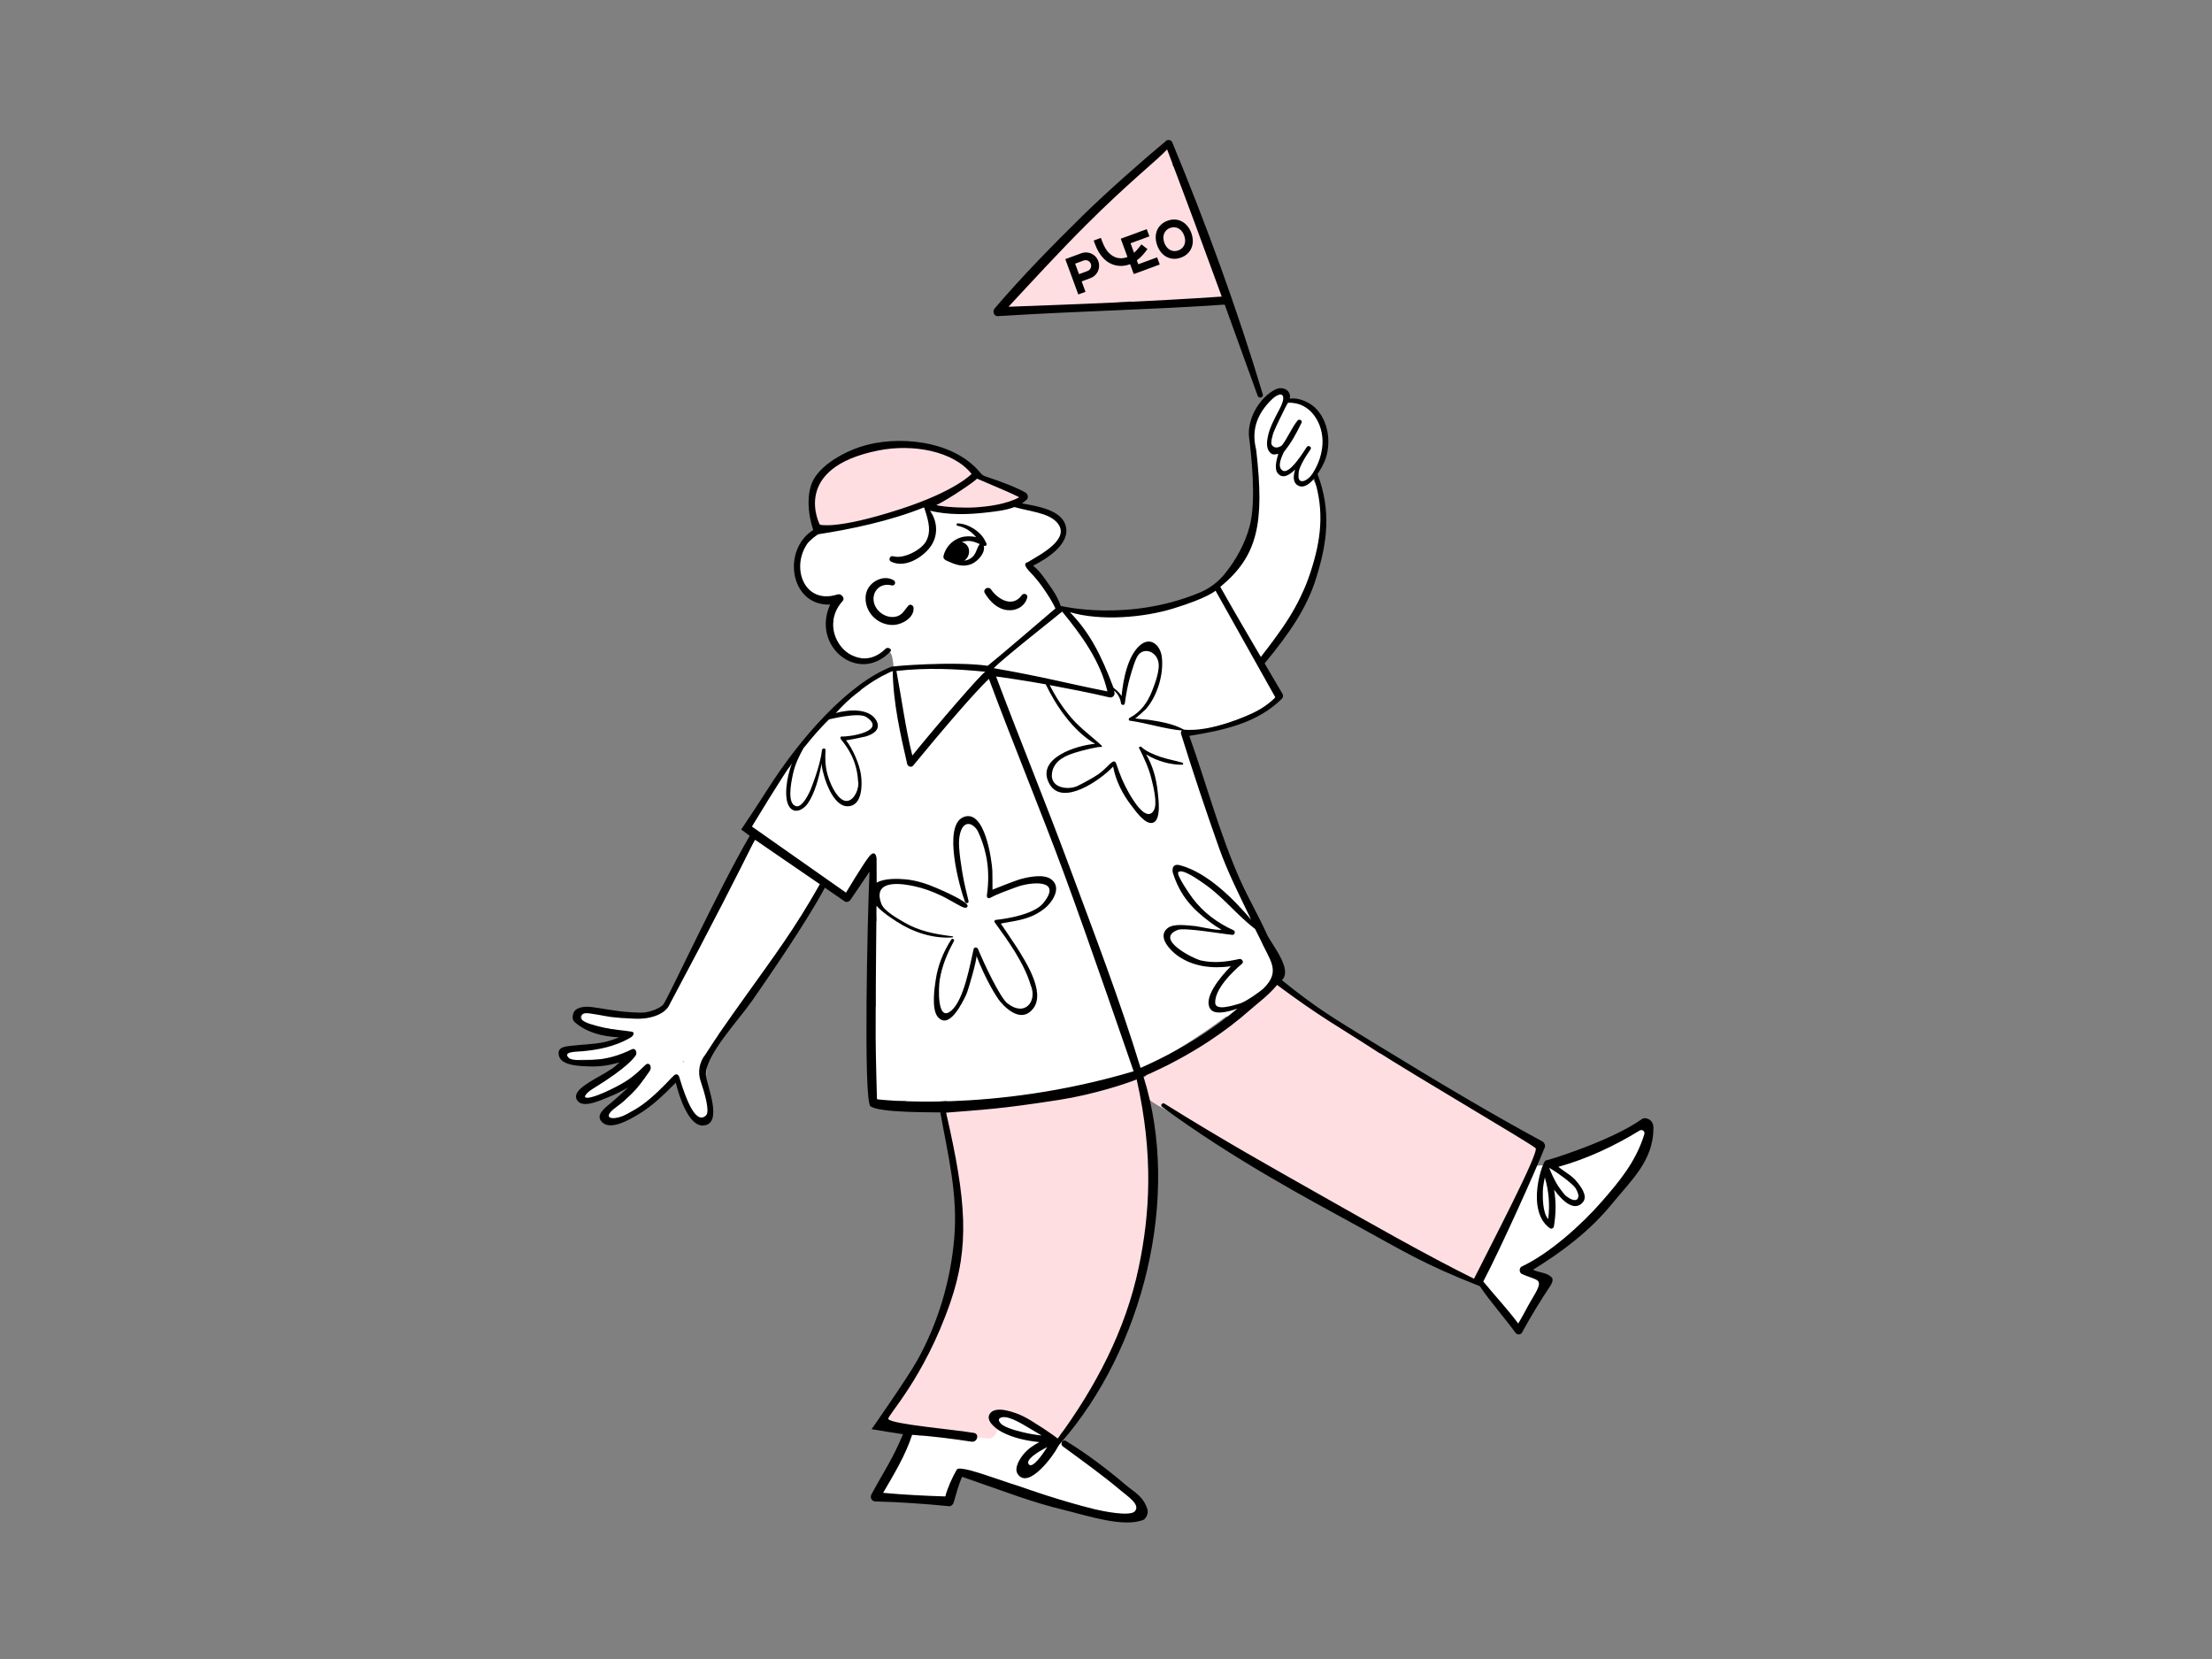 <svg width="800" height="600" viewBox="0 0 800 600" fill="none" xmlns="http://www.w3.org/2000/svg">
<rect x="0" y="0" width="800" height="600" fill="#808080" stroke="none"/>
<g clip-path="url(#clip0_4561_1775)">
<g clip-path="url(#clip1_4561_1775)">
<mask id="mask0_4561_1775" style="mask-type:luminance" maskUnits="userSpaceOnUse" x="0" y="0" width="800" height="601">
<path d="M800 0.625H0V600.625H800V0.625Z" fill="white"/>
</mask>
<g mask="url(#mask0_4561_1775)">
<mask id="mask1_4561_1775" style="mask-type:luminance" maskUnits="userSpaceOnUse" x="0" y="0" width="800" height="601">
<path d="M800 0.625H0V600.625H800V0.625Z" fill="white"/>
</mask>
<g mask="url(#mask1_4561_1775)">
<mask id="mask2_4561_1775" style="mask-type:luminance" maskUnits="userSpaceOnUse" x="0" y="0" width="800" height="601">
<path d="M800 0.625H0V600.625H800V0.625Z" fill="white"/>
</mask>
<g mask="url(#mask2_4561_1775)">
<path d="M478.46 164.234C479.811 160.316 480.279 155.438 477.916 151.827C477.206 150.743 476.265 149.863 475.191 149.206C474.918 148.856 474.586 148.546 474.168 148.304C473.689 146.47 471.991 145.381 470.123 144.708C468.331 144.063 466.588 144.423 464.891 145.128C465.065 142.352 461.741 140.589 459.212 142.564C453.979 146.652 451.6 154.684 452.899 161.514C452.235 168.265 454.511 176.19 454.619 182.249C454.833 194.218 449.124 205.142 440.173 212.871C440.009 213.012 439.923 213.168 439.869 213.327C439.302 213.5 438.745 213.713 438.214 214.008C433.204 216.798 428.026 218.308 422.662 220.095C421.107 219.379 419.119 219.666 417.638 220.344C408.526 224.518 399.571 222.68 390.226 221.825C389.928 221.292 389.439 220.861 388.782 220.677C388.159 220.502 387.536 220.296 386.905 220.151C386.152 219.977 385.475 220.091 384.722 220.208C384.525 220.239 384.35 220.332 384.191 220.451C384.063 220.442 383.936 220.431 383.807 220.44C383.117 220.485 376.164 210.478 374.074 208.287C374.208 206.797 373.936 205.249 373.203 203.763C375.762 202.394 378.021 200.358 380.095 198.394C380.126 198.364 380.148 198.33 380.178 198.299C385.21 196.29 385.277 187.912 379.335 186.057C378.376 185.758 377.582 185.536 376.844 185.361C376.334 184.834 375.749 184.336 375.086 183.849C373.289 182.527 370.624 182.631 368.515 183.657C364.933 182.403 361.334 181.064 357.36 180.975C353.686 180.893 350.081 181.038 346.781 182.272C343.504 179.452 339.114 178.067 335.053 179.761C326.884 183.168 318.935 185.297 310.085 185.799C305.724 186.046 302.278 187.878 299.98 190.58C298.961 189.754 297.592 189.497 296.214 190.464C293.889 192.095 292.148 194.626 291.053 197.482C288.147 200.772 287.11 207.527 289.383 211.848C290.397 214.225 293.655 214.915 296.092 216.131C296.122 216.147 296.15 216.171 296.18 216.186C296.183 216.181 296.185 216.177 296.186 216.172C296.631 216.389 297.073 216.608 297.567 216.771C298.614 217.117 299.565 217.124 300.425 216.927C300.047 219.608 300.381 222.396 301.431 224.797C301.109 225.552 300.904 226.359 300.851 227.167C300.402 234.155 309.277 239.068 315.585 238.202C317.152 237.987 320.356 235.524 321.248 235.58C322.671 235.671 323.061 239.104 323.231 242.346C322.453 242.502 321.705 242.875 321.013 243.436C320.802 243.607 320.571 243.752 320.353 243.912C318.361 244.363 316.363 245.415 314.756 246.284C313.252 247.098 311.662 248.259 311.199 249.853C308.641 251.539 306.19 253.417 303.904 255.587C297.756 261.423 289.808 268.744 286.081 276.832C283.624 279.366 281.434 282.257 279.509 285.295C278.512 285.844 277.616 286.647 276.767 287.69C274.961 289.909 273.717 292.093 272.747 294.781C272.576 295.256 272.659 295.833 272.882 296.324C271.559 296.996 271.173 299.257 272.709 300.223C273.379 300.644 274.031 301.079 274.674 301.523C268.99 309.496 264.552 318.811 259.943 327.327C256.062 334.498 250.536 341.922 248.842 350.061C248.357 350.833 247.868 351.604 247.387 352.378C245.111 356.041 241.896 360.193 239.243 364.521C238.387 364.774 237.559 365.139 236.747 365.58C235.601 366.203 234.266 366.996 233.587 368.157C232.839 368.197 232.085 368.307 231.341 368.379C230.107 368.271 228.89 368.179 227.751 368.096C226.566 368.009 225.46 367.995 224.413 368.111C220.504 367.294 216.756 365.87 212.633 365.841C211.861 365.836 211.044 366.271 210.675 366.964C210.973 366.403 210.306 367.513 210.323 367.677L210.365 368.109C210.476 369.225 211.016 369.88 212.031 370.296C214.726 371.401 217.41 371.8 220.126 372.044C222.156 373.995 224.712 374.455 227.751 374.336C228.1 374.322 228.468 374.3 228.835 374.278C226.757 375.451 224.687 376.663 222.506 377.51C217.091 379.614 210.788 377.607 205.421 379.689C203.543 380.418 203.55 383.859 205.946 383.565C211.554 382.878 217.254 383.847 222.755 382.174C224.603 381.613 226.671 381.048 228.763 380.41C228.72 381.073 228.73 381.743 228.746 382.378C227.739 383.765 226.541 385.074 224.9 386.337C220.988 389.351 216.651 391.415 212.229 393.564C209.683 394.802 211.482 398.8 214.129 398.069C220.345 396.352 228.595 392.653 233.688 387.094C232.653 389.564 231.16 391.826 229.05 393.986C226.04 397.066 221.842 399.029 219.38 402.554C218.414 403.937 220.004 405.458 221.398 405.178C223.232 404.811 225.136 403.935 226.994 402.81C227.131 403.045 227.383 403.202 227.695 403.104C232.654 401.551 236.513 397.277 239.775 393.418C240.661 392.37 241.744 391.162 242.813 389.856C243.172 390.036 243.589 390.117 244.029 390.031C244.213 389.995 244.371 390.026 244.541 390.029C245.065 391.626 245.906 393.197 246.552 394.629C248.073 397.998 249.531 401.557 252.196 404.194C253.825 405.805 256.212 404.896 256.952 402.939C257.658 401.072 256.312 399.034 255.35 397.346C255.387 396.41 255.33 395.487 255.142 394.386C255.043 393.805 254.828 393.064 254.568 392.256C254.99 391.782 255.275 391.139 255.299 390.303C255.402 386.791 255.959 383.424 257.051 380.134C258.289 378.159 259.197 376.047 260.002 373.862C261.842 371.613 263.578 369.164 265.208 366.673C265.371 366.62 265.526 366.543 265.652 366.408C269.94 361.826 273.312 356.769 276.374 351.538C276.428 351.511 276.483 351.495 276.536 351.463C280.663 349.016 282.562 344.782 284.795 340.652C286.303 337.864 287.904 335.017 289.219 332.071C291.407 330.419 293.043 327.899 294.307 325.527C295.204 323.843 296.656 321.404 296.976 319.163C297.167 319.266 297.36 319.368 297.548 319.472C299.384 320.494 301.363 321.593 303.446 322.102C303.51 322.288 303.571 322.475 303.634 322.662C304.303 324.624 306.644 324.8 307.806 323.207C308.469 322.298 308.945 321.156 309.436 320.141C309.976 319.025 310.617 317.91 310.986 316.726C311.021 316.613 311.036 316.498 311.053 316.383C312.153 315.012 313.16 313.567 314.112 312.257C314.78 316.229 315.5 319.67 315.791 321.774C316.302 325.463 316.704 329.173 317.054 332.893C313.076 339.22 316.298 349.055 316.489 356.163C316.556 358.676 316.685 361.244 316.825 363.831C315.984 364.211 315.297 364.965 315.244 366C314.742 375.817 316.14 385.883 316.657 395.705C316.701 396.538 316.981 397.174 317.387 397.642C317.781 398.691 318.825 399.52 320.101 399.123C322.553 398.36 324.985 398.156 327.415 398.155C330.741 399.894 335.066 400.025 340.015 398.361C340.345 398.331 340.674 398.325 341.006 398.282C341.355 398.237 341.698 398.169 342.043 398.111C343.301 398.857 345.751 398.501 347.793 398.114C348.585 400.184 351.019 401.641 353.153 400.161C354.395 399.65 355.503 398.996 356.456 398.204C359.493 397.478 363.645 398.194 366.412 397.322C367.738 397.225 369.073 397.046 370.414 396.809C371.081 397.495 372.053 397.812 373.224 397.326C376.359 396.557 377.686 396.678 380.188 395.358C380.458 395.26 380.696 395.113 380.912 394.938C390.985 392.615 401.647 392.592 411.065 387.787C422.658 381.871 433.019 375.389 443.41 367.658C444.254 367.724 445.19 367.522 446.172 366.951C449.076 365.264 451.319 363.206 453.296 360.745C453.812 360.552 454.317 360.285 454.787 359.909C458.202 357.183 462.095 354.234 461.672 349.406C461.367 345.918 457.707 340.307 456.192 337.043C455.547 335.653 454.759 334.409 453.881 333.252C452.861 329.577 450.847 326.743 448.842 322.893C445.265 316.024 443.439 308.101 440.943 300.792C437.134 289.641 433.745 276.646 427.978 265.783C429.529 265.364 431.056 264.934 432.532 264.574C440.937 262.522 449.338 260.434 456.814 255.953C456.979 255.854 457.105 255.737 457.257 255.632C457.501 255.727 457.777 255.775 458.107 255.7C460.162 255.229 461.252 253.483 461.183 251.532C461.822 249.808 460.781 248.166 459.663 246.804C459.568 246.689 459.47 246.6 459.375 246.491C458.69 245.249 457.68 244.174 456.401 243.467C456.003 242.202 455.627 240.907 455.217 239.626C455.896 239.44 456.574 239.067 457.206 238.41C458.476 237.09 459.272 236.057 460.272 234.52C461.1 233.249 461.254 232.084 460.986 231.082C461.158 230.861 461.318 230.637 461.487 230.415C461.491 230.418 461.494 230.42 461.497 230.423C461.503 230.407 461.51 230.393 461.516 230.377C465.54 225.091 468.822 219.647 471.3 213.938C472.568 213.204 473.612 211.975 474.136 210.653C475.9 206.202 476.741 201.308 477.014 196.41C477.55 195.988 477.95 195.349 478.098 194.455C479.246 187.511 478.725 180.084 475.186 173.944C475.002 173.367 474.792 172.806 474.558 172.259C476.718 170.218 477.467 167.111 478.46 164.234ZM247.248 384.157C247.094 384.072 246.928 384.017 246.755 383.983C246.958 383.924 247.159 383.861 247.36 383.793C247.323 383.913 247.274 384.027 247.248 384.157ZM468.34 171.221C468.374 171.221 468.408 171.225 468.441 171.225C468.424 171.318 468.403 171.411 468.388 171.504C468.372 171.41 468.356 171.315 468.34 171.221ZM469.473 160.648C468.798 159.961 468.339 160.564 469.473 160.648ZM464.303 147.129C464.274 147.146 464.245 147.168 464.216 147.187C464.233 147.152 464.248 147.118 464.265 147.083C464.275 147.099 464.292 147.112 464.303 147.129ZM350.177 388.029C350.192 388.069 350.208 388.11 350.223 388.15C350.207 388.156 350.192 388.161 350.177 388.167C350.177 388.121 350.178 388.076 350.177 388.029Z" fill="white"/>
<path d="M591.46 408.522C587.535 410.964 583.425 413.214 579.237 415.348C578.815 415.355 578.387 415.393 577.946 415.506C572.414 416.927 565.969 418.201 561.586 421.79C559.839 421.415 557.912 421.329 555.876 421.605C554.334 421.815 553.174 423.394 552.735 424.747C550.348 432.097 546.003 439.124 542.974 446.258C541.853 448.897 540.054 452.03 539.241 455.117C538.143 456.459 537.312 458.109 536.67 459.532C536.617 459.649 536.596 459.774 536.574 459.898C535.326 459.728 534.487 460.887 534.68 462.077C535.191 465.23 537.919 468.235 539.873 470.674C542.041 473.379 544.609 476.325 547.55 478.176C550.075 479.766 552.698 477.618 552.974 475.063C553.206 472.92 554.806 471.589 555.88 469.871C556.962 468.139 557.475 466.499 557.626 464.464C557.744 462.884 556.433 461.478 555.018 461.037C553.5 460.565 551.882 460.396 550.261 460.236C550.506 459.803 550.716 459.348 550.89 458.884C551.665 458.271 552.396 457.604 553.097 456.902C553.59 456.647 554.067 456.361 554.524 456.046C562.407 453.82 568.97 445.869 574.579 440.375C583.04 432.087 590.932 424.162 596.617 413.679C598.354 410.478 594.775 406.46 591.46 408.522Z" fill="white"/>
<path d="M407.111 539.691C406.493 537.769 404.802 536.268 403.2 535.093C401.906 534.145 400.488 533.039 398.916 532.723C398.599 532.244 398.205 531.802 397.716 531.426C396.64 530.599 395.477 529.888 394.274 529.235C393.064 528.116 391.696 527.118 390.469 526.094C388.47 524.425 385.48 521.439 382.658 521.177C382.563 520.957 382.453 520.737 382.318 520.517C379.852 516.506 375.561 514.442 371.337 512.665C367.304 510.968 362.982 509.159 358.523 509.697C356.157 509.982 355.119 512.356 356.644 514.234C357.538 515.336 358.584 516.29 359.703 517.166C356.032 517.702 352.62 518.624 350.262 519.474C350.119 519.525 349.988 519.596 349.866 519.679C344.559 518.385 338.229 516.658 333.539 518.91C333.194 518.979 332.858 519.081 332.538 519.228C332.485 519.09 332.452 518.946 332.391 518.81C331.802 517.499 330.082 517.648 329.175 518.396C326.655 520.473 325.615 524.058 324.278 526.968C323.407 528.863 322.449 530.474 321.343 532.228C320.239 533.977 319.564 535.951 318.38 537.658C316.838 539.882 319.376 542.204 321.573 541.811C327.367 540.775 333.975 541.409 339.675 542.619C341.201 542.943 343.032 542.423 343.8 540.941C345.032 538.566 346.696 535.636 347.663 532.668C353.463 535.697 361.383 535.434 367.521 537.15C373.514 538.826 379.844 542.857 386.165 543.701C392.004 548.515 400.781 549.286 408.045 549.342C411.561 549.37 413.556 544.781 410.96 542.307C409.824 541.226 408.49 540.429 407.111 539.691ZM376.939 528.838C377.172 529.09 377.423 529.33 377.672 529.571C377.199 529.438 376.727 529.31 376.258 529.186C376.489 529.083 376.716 528.97 376.939 528.838Z" fill="white"/>
<path d="M367.056 113.54C369.362 112.779 371.721 112.377 374.133 112.335C375.14 112.263 375.777 111.688 376.075 110.982C384.94 113.32 396.721 110.091 404.81 109.341C406.26 109.207 407.71 109.095 409.161 108.986C409.099 109.044 409.034 109.089 408.974 109.15C408.598 109.525 408.878 110.187 409.405 110.191C414.67 110.225 424.738 112.473 429.17 108.273C432.718 108.647 436.057 109.607 439.636 108.977C442.373 108.494 443.433 104.938 442.164 102.763C439.655 98.466 437.476 94.054 435.49 89.569C434.222 82.072 432.208 74.527 427.942 68.2C427.696 67.835 427.424 67.547 427.142 67.293C426.488 65.292 425.844 63.285 425.208 61.271C425.178 61.279 425.148 61.287 425.118 61.295C424.891 60.614 424.476 60.093 423.944 59.744C424.396 58.396 424.689 57.024 424.784 55.628C424.938 53.37 422.25 52.153 420.457 53.145C415.655 55.798 412.848 60.619 409.03 64.513C404.003 69.638 398.614 74.447 393.389 79.366C383.239 88.922 372.515 98.858 364.694 110.467C363.697 111.947 365.361 114.126 367.056 113.54Z" fill="#FFDEE2"/>
<path d="M337.638 180.387C337.213 180.901 337.176 181.684 337.945 182.13C339.532 183.051 341.109 183.515 342.727 183.746C343.32 184.02 344.002 184.2 344.794 184.233C345.467 184.261 346.141 184.289 346.814 184.317C347.464 184.344 348.169 184.171 348.819 183.864C348.869 183.861 348.916 183.86 348.966 183.857C354.824 183.598 360.671 183.115 366.5 182.498C369.513 182.179 370.191 178.258 367.218 177.19C362.784 175.598 358.144 173.724 353.624 172.481C352.93 172.29 352.251 172.237 351.579 172.241C352.027 171.015 351.664 169.569 350.38 168.774C344.12 164.893 337.426 161.567 329.994 160.833C326.792 160.516 320.18 159.695 317.833 162.806C313.337 163.094 309.022 164.123 305.36 166.158C298.023 170.236 291.233 179.25 294.068 187.994C294.348 188.857 294.952 189.426 295.66 189.728C295.981 191.251 297.331 192.476 299.333 191.934C303.312 190.857 307.168 189.457 311.175 188.453C311.356 188.409 311.506 188.339 311.667 188.278C311.807 188.343 311.94 188.415 312.113 188.445C317.867 189.45 335.872 180.936 337.638 180.387ZM300.536 183.072C300.53 183.079 300.524 183.086 300.518 183.093C300.522 183.084 300.529 183.075 300.533 183.066C300.534 183.068 300.535 183.07 300.536 183.072ZM340.123 179.491C340.121 179.671 340.122 179.851 340.139 180.029C339.767 179.998 339.393 179.97 339.026 179.915C339.393 179.779 339.759 179.642 340.123 179.491Z" fill="#FFDEE2"/>
<path d="M555.178 413.337C554.331 412.853 553.464 412.776 552.588 412.856C550.023 410.483 546.43 408.693 544.212 407.232C535.577 401.542 526.636 396.31 517.829 390.887C512.463 387.583 505.433 381.854 498.658 380.858C487.039 372.814 475.421 364.768 463.798 356.729C462.108 355.559 458.941 355.882 457.605 357.528C447.585 369.876 435.016 378.041 421.467 385.642C421.156 385.548 420.848 385.443 420.537 385.352C416.993 384.311 414.772 386.594 414.404 389.325C413.667 389.557 412.929 389.784 412.195 390.036C411.854 390.152 411.57 390.322 411.331 390.524C409.88 389.733 407.958 389.727 406.436 390.43C396.366 395.086 385.577 396.54 374.664 397.918C365.77 399.041 356.365 400.682 347.417 400.998C346.756 401.021 346.14 401.217 345.576 401.515C345.332 401.31 345.081 401.112 344.798 400.954C344.231 400.639 343.462 400.584 342.899 400.954L342.397 401.286C341.601 401.81 340.789 402.812 340.926 403.849C343.346 422.117 349.813 439.967 347.003 458.403C341.705 465.57 339.758 476.653 336.236 484.368C331.707 494.292 326.214 503.903 320.229 513.021C319.375 514.322 320.785 515.963 322.197 515.582C322.296 515.555 322.388 515.51 322.486 515.481C322.562 515.543 322.637 515.608 322.715 515.662C326.237 518.089 331.586 517.939 335.742 518.281C342.885 518.868 349.987 519.577 357.119 520.25C360.357 520.556 361.804 516.127 359.827 514.041L360.494 513.038C362.918 512.549 365.342 512.059 367.767 511.569C370.022 513.56 373.124 514.667 375.65 516.27C377.642 517.534 380.415 520.99 382.955 520.009C383.322 519.867 383.533 519.607 383.562 519.211C383.574 519.06 383.563 518.913 383.548 518.766C383.666 518.648 383.761 518.512 383.836 518.366C386.829 515.277 390.202 512.506 392.411 508.751C394.771 504.739 395.882 500.157 398.103 496.055C403.673 485.766 407.766 476.472 410.526 465.002C416.16 441.587 418.209 419.89 413.915 396.275C417.366 399.565 422.399 401.738 426.599 403.647C427.76 404.175 428.941 404.701 430.139 405.199C433.87 409.102 439.166 411.67 443.689 414.492C453.947 420.893 462.144 426.288 471.576 431.224C482.757 437.075 492.553 443.362 504.197 448.271C507.78 451.032 512.076 453.107 515.95 455.126C520.122 457.301 525.209 461.139 530.15 462.224C531.326 463.907 534.542 463.828 535.167 461.41C535.332 460.77 535.508 460.132 535.67 459.493C536.795 459.074 537.767 458.3 538.354 457.04C543.367 446.283 547.937 435.345 552.556 424.416C552.585 424.346 552.601 424.277 552.629 424.207C554.072 423.263 555.18 421.822 555.54 419.761C555.622 419.287 555.633 418.832 555.612 418.386C555.834 418.144 556.038 417.882 556.203 417.578C556.965 416.168 556.647 414.177 555.178 413.337Z" fill="#FFDEE2"/>
<path d="M380.229 318.049C377.549 315.981 372.202 317.135 369.284 317.885C367.279 318.401 358.947 321.762 358.947 321.762C358.947 321.762 358.946 315.749 358.895 314.839C358.679 310.987 356.156 292.272 348.397 295.533C340.812 298.72 347.139 321.247 349.013 326.179C349.308 326.956 350.47 326.666 350.276 325.83C349.547 322.671 348.699 319.527 348.176 316.324C347.997 315.224 346.509 306.946 346.887 303.456C347.586 296.824 351.194 296.78 353.536 300.378C354.857 303.119 355.847 305.968 356.507 308.925C357.626 313.885 357.624 318.868 356.909 323.889C356.817 324.536 357.395 325.084 358.028 324.75C361.07 323.146 364.28 322.088 367.518 320.859C372.515 318.962 384.575 317.67 377.323 326.614C374.109 330.579 364.492 332.258 360.188 332.686C359.815 332.723 359.435 333.146 359.708 333.522C364.572 340.22 370.362 348.226 372.749 356.247C375.291 362.085 370.664 368.063 364.116 362.68C361.531 360.311 356.147 349.112 353.724 343.249C353.416 342.503 352.309 342.454 352.126 343.249C350.773 349.147 348.603 361.557 344.087 365.48C338.85 370.029 339.395 357.244 339.869 354.35C340.695 349.309 342.53 344.877 344.998 340.394C345.352 339.751 344.409 339.204 344.017 339.821C341.178 344.288 339.276 348.886 338.452 354.153C337.996 357.068 336.801 364.865 339.118 367.707C343.208 372.724 348.102 362.579 349.471 359.665C350.233 358.043 353.483 346.583 353.132 345.667C356.208 353.693 360.254 360.491 361.747 362.249C364.696 365.724 369.839 369.724 373.684 364.738C378.24 358.829 370.758 347.517 367.831 342.773C366.942 341.332 361.962 334.037 361.962 334.037C361.962 334.037 362.792 333.826 365.124 333.438C370.576 332.53 374.028 331.481 377.683 328.653C380.359 326.584 384.262 321.161 380.229 318.049Z" fill="black"/>
<path d="M411.676 95.575L411.154 94.156C412.209 93.377 413.216 92.382 414.151 91.177L414.998 90.085L412.81 88.386L411.96 89.48C411.42 90.186 410.813 90.838 410.147 91.427L408.88 87.981L415.691 85.476L414.736 82.881L405.336 86.338L407.763 92.937C406.515 93.446 405.398 93.48 404.51 93.339C402.728 93.055 400.259 91.783 398.623 87.342L398.145 86.042L395.546 86.999L396.024 88.299C397.683 92.811 400.469 95.499 404.075 96.075C405.552 96.309 407.064 96.155 408.464 95.63C408.549 95.599 408.632 95.564 408.718 95.531L410.037 99.12L419.437 95.662L418.484 93.071L411.676 95.575Z" fill="black"/>
<path d="M397.231 94.436L397.229 94.431C396.79 93.238 395.895 92.268 394.741 91.735C393.587 91.201 392.269 91.148 391.076 91.587L385.281 93.718L389.982 106.5L392.586 105.543L391.194 101.759L394.385 100.586C395.577 100.146 396.546 99.251 397.078 98.098C397.611 96.945 397.664 95.627 397.225 94.434L397.231 94.436ZM394.454 96.962C394.229 97.449 393.82 97.827 393.317 98.012L390.232 99.147L388.836 95.353L391.922 94.219C392.425 94.034 392.982 94.056 393.469 94.281C393.956 94.506 394.334 94.915 394.519 95.418L394.516 95.416C394.701 95.919 394.679 96.475 394.454 96.962Z" fill="black"/>
<path d="M431.391 87.055C431.369 86.093 431.184 85.142 430.843 84.243C430.519 83.337 430.045 82.492 429.438 81.745C428.885 81.062 428.201 80.496 427.426 80.081C426.666 79.682 425.83 79.449 424.973 79.4C424.094 79.345 423.183 79.49 422.242 79.837C421.3 80.183 420.509 80.663 419.869 81.277C419.244 81.87 418.754 82.59 418.433 83.389C418.112 84.207 417.957 85.081 417.979 85.96C418.041 87.894 418.726 89.756 419.932 91.269C420.482 91.951 421.166 92.514 421.941 92.925C422.704 93.319 423.542 93.547 424.4 93.592C425.285 93.644 426.199 93.498 427.141 93.152C428.082 92.806 428.87 92.327 429.503 91.715C430.123 91.124 430.61 90.41 430.933 89.618C431.258 88.803 431.413 87.932 431.391 87.055ZM428.374 88.448C428.195 88.921 427.916 89.351 427.557 89.708C427.167 90.089 426.698 90.379 426.184 90.56C425.674 90.756 425.128 90.838 424.582 90.802C424.075 90.765 423.582 90.619 423.136 90.374C422.675 90.115 422.27 89.767 421.944 89.351C421.223 88.419 420.807 87.288 420.752 86.111C420.731 85.581 420.813 85.052 420.995 84.553C421.173 84.076 421.454 83.643 421.818 83.285C422.209 82.904 422.679 82.613 423.195 82.432C423.703 82.236 424.248 82.154 424.792 82.191C425.299 82.23 425.791 82.378 426.235 82.626C426.696 82.888 427.101 83.238 427.427 83.655C427.79 84.115 428.076 84.632 428.274 85.183C428.481 85.732 428.598 86.31 428.619 86.896C428.641 87.424 428.558 87.951 428.374 88.448Z" fill="black"/>
<path d="M322.512 211.712C323.599 211.995 324.215 210.507 323.269 209.915C320.557 208.219 317.006 209.27 314.915 211.51C312.521 214.075 312.57 217.918 314.183 220.877C316.014 224.233 319.768 226.342 323.605 225.985C326.587 225.707 330.708 223.222 330.4 219.804C330.322 218.932 329.225 218.275 328.536 219.032C327.079 220.634 326.416 222.45 324.081 223.002C321.515 223.609 318.767 222.365 317.224 220.321C313.989 216.035 317.118 210.308 322.512 211.712Z" fill="black"/>
<path d="M347.578 194.341C344.407 195.29 341.988 197.894 341.219 201.079C341.099 201.573 341.287 202.237 342.149 202.668C345.379 204.176 348.134 205.313 351.409 203.96C353.504 203.095 356.533 199.954 355.77 197.333C355.859 197.367 355.942 197.403 356.033 197.436C356.525 197.615 357.02 196.982 356.748 196.506C356.693 196.408 356.578 196.207 356.147 195.346C354.64 192.331 350.381 189.432 346.387 189.277C345.901 189.258 345.784 190.034 346.271 190.135C349.235 190.749 351.269 192.259 353.059 194.285C351.226 193.817 349.187 193.86 347.578 194.341ZM354.315 196.747C353.041 198.523 353.117 200.752 350.858 202.065C350.2 202.447 349.503 202.67 348.797 202.767C349.641 202.129 350.273 201.177 350.439 200.049C350.748 197.948 349.525 196.525 347.888 196.025C347.936 196.009 347.979 195.986 348.027 195.971C350.552 195.186 352.312 195.906 354.315 196.747Z" fill="black"/>
<path d="M356.181 214.531C357.973 217.49 360.641 220.221 364.245 220.65C367.49 221.036 370.647 219.341 371.52 216.122C371.86 214.87 370.218 214.306 369.524 215.28C366.243 219.891 360.867 216.778 358.444 213.208C357.507 211.828 355.297 213.071 356.181 214.531Z" fill="black"/>
<path d="M593.904 404.675C582.738 412.673 559.406 419.803 559.105 419.689C558.105 419.31 551.504 437.553 560.464 444.167C561.04 444.592 561.868 444.246 561.988 443.54C562.758 439.014 562.792 434.603 562.07 430.248C565.314 434.769 569.568 438.271 572.473 434.795C574.377 432.517 571.689 429.081 570.214 427.288C568.483 425.183 566.553 424.273 563.595 422.01C574.062 419.068 583.769 414.532 593.002 408.871C593.903 408.319 595.017 409.168 594.707 410.178C591.609 420.257 585.57 427.365 579.26 434.61C572.108 442.822 560.36 453.395 550.391 458.035C549.367 458.511 549.371 460.255 550.391 460.733C555.997 463.356 558.8 461.961 554.493 469.068C552.653 472.104 550.975 475.524 549.094 478.678C545.663 473.998 540.174 468.015 536.445 463.473C542.712 451.572 555.569 422.944 558.708 414.922C558.973 414.245 558.518 413.197 557.861 412.841C539.203 402.737 521.112 391.969 497.854 377.755C481.916 368.016 476.262 364.705 463.612 354.497C467.703 350.62 459.767 341.409 458.224 337.959C455.279 331.375 451.618 325.139 448.665 318.559C441.104 301.706 436.355 283.527 430.125 266.143C442.181 264.182 454.728 261.615 463.625 252.682C464.079 252.226 464.167 251.519 463.842 250.963C461.476 246.915 459.741 243.967 457.366 239.925C466.627 228.727 472.658 219.761 475.975 209.181C480.153 195.854 481.446 184.581 476.507 171.454C477.891 169.432 478.946 167.258 479.338 166.154C481.505 160.04 480.468 152.072 475.598 147.434C473.547 145.481 469.537 143.604 466.416 144.205C466.547 143.76 466.609 143.326 466.532 142.938C466.047 140.511 463.339 139.858 461.413 140.781C455.464 143.633 450.732 151.872 451.807 158.659C451.873 159.075 451.935 159.491 451.976 159.91C452.303 163.196 454.518 180.694 451.973 190.237C450.264 196.647 447.139 202.262 443.131 207.315C440.693 210.388 437.517 212.808 433.895 214.314C407.944 225.104 383.73 219.134 383.645 219.165C382.338 215.567 380.761 213.386 379.362 211.412C377.793 209.198 375.94 206.356 373.633 204.598C378.817 201.995 387.177 196.655 385.436 190.177C383.892 184.434 375.314 183.071 369.549 182.062C370.148 181.68 370.724 181.258 371.26 180.766C372.051 180.038 371.798 178.719 370.928 178.193C368.149 176.515 362.393 174.241 356.252 172.251C355.322 171.949 354.719 171.181 354.209 170.58C344.518 159.166 324.274 157.227 311.03 161.639C305.255 163.563 297.911 167.54 294.549 172.902C291.418 177.898 292.185 186.086 294.124 191.685C282.71 198.792 285.618 219.169 300.229 218.659C293.3 233.941 310.706 247.678 322.069 235.567C322.787 234.802 321.056 233.87 320.354 234.568C309.243 245.61 294.554 228.511 304.759 217.361C305.758 216.269 304.181 214.575 302.93 214.981C291.109 218.82 285.94 205.683 291.864 196.79C292.761 195.443 295.597 193.272 296.062 193.2C307.313 191.462 321.74 188.514 334.181 183.501C334.181 183.505 334.545 184.515 334.547 184.518C336.119 189.316 336.621 192.458 335.042 195.561C333.354 198.878 326.766 202.307 323.011 201.171C321.89 200.832 321.133 202.541 322.203 203.087C327.009 205.542 333.121 201.995 336.194 198.152C339.403 194.14 339.239 188.701 336.331 184.714C342.905 186.278 349.914 186.147 356.575 185.371C359.963 184.977 363.642 184.626 366.878 183.38C372.515 185.009 379.053 185.43 382.206 188.885C387.664 194.867 376.136 200.586 371.557 203.419C370.965 203.341 370.622 204.124 370.852 204.615C371.528 206.06 372.686 206.996 373.739 208.177C375.245 209.864 376.627 211.656 377.882 213.537C379.123 215.398 380.479 217.426 381.721 220.047C379.406 222.051 373.967 226.615 370.509 229.62C366.958 232.705 357.279 240.795 357.224 240.787C345.204 239.071 322.366 240.882 322.257 241.185C306.83 247.248 289.386 266.845 277.541 285.582C274.236 290.809 268.065 300.011 268.065 300.011C268.065 300.011 271.047 302.191 271.146 302.301C260.176 320.976 241.145 362.034 239.853 363.326C238.334 365.077 233.837 366.278 232.288 366.223C230.687 366.26 229.065 366.139 227.468 366.039C222.95 365.759 218.605 364.818 214.141 364.227C211.012 363.812 207.98 364.403 207.334 366.557C207.159 367.139 206.688 368.71 207.98 369.787C212.304 373.39 217.398 374.807 223.961 375.189C222.192 375.823 220.431 376.499 218.57 376.884C214.689 377.687 210.781 377.755 206.864 378.191C204.51 378.454 201.199 378.628 202.182 381.98C203.221 385.521 210.035 385.547 212.885 385.675C216.732 385.847 220.456 385.315 224.039 384.203C223.562 384.683 222.124 385.995 221.548 386.37C217.241 389.169 216.53 389.257 213.514 391.16C211.583 392.378 206.536 395.33 208.972 398.23C211.245 400.937 217.874 397.637 220.138 396.753C222.635 395.779 224.979 394.581 227.231 393.239C225.276 395.148 223.217 396.955 221.142 398.729C219.26 400.338 214.766 403.322 217.965 406.053C221.161 408.781 227.707 404.883 230.566 403.21C235.789 400.155 240.166 395.856 244.396 391.573C245.664 396.728 249.141 407.441 254.378 407.052C261.687 406.511 255.637 392.542 255.327 389.019C254.713 382.063 266.989 369.141 271.942 362.034C275.744 356.579 291.652 333.7 298.322 321.041C300.7 322.678 303.077 324.316 305.441 325.973C306.178 326.49 307.152 326.061 307.605 325.406C309.933 322.041 312.201 318.64 314.473 315.241C313.72 331.539 312.245 397.808 314.783 400.043C317.598 402.522 337.902 402.228 340.076 402.32C342.843 417.721 346.471 431.88 345.117 447.786C343.805 463.201 339.239 478.579 331.682 492.094C328.101 498.499 315.229 516.878 315.229 516.878C315.229 516.878 325.883 518.659 326.589 518.707C322.767 527.861 319.752 531.953 315.158 540.49C314.555 541.609 315.271 542.997 316.613 543.025C325.466 543.211 334.405 543.884 343.218 544.732C343.979 544.806 344.694 544.138 344.896 543.454C345.783 540.461 346.67 536.939 347.964 534.106C365.408 540.136 372.864 543.202 384.992 546.144C393.225 548.142 406.541 552.627 413.648 549.612C414.042 549.445 415.587 547.674 414.94 545.736C413.387 541.075 410.474 539.864 407.104 537.014C400.282 531.244 393.171 525.838 385.552 521.162C384.28 520.381 383.254 522.277 384.406 523.123C391.425 528.274 398.507 533.337 405.186 538.932C407.971 541.265 412.571 544.228 410.418 546.597C408.632 548.561 398.621 546.501 395.819 545.812C371.869 539.921 347.533 528.938 346.025 531.522C344.398 534.311 342.684 538.102 341.882 541.206C334.398 540.98 326.856 540.593 319.391 539.906C323.267 533.262 327.567 526.176 329.877 518.927C337.08 519.399 344.303 520.323 351.38 521.395C353.472 521.711 354.312 518.605 352.251 518.236C345.886 517.094 322.366 515.104 321.259 513.216C320.655 512.187 334.181 498.572 343.652 471.192C350.767 450.625 349.471 434.18 342.173 402.409C355.97 401.29 361.741 401.102 383.067 397.784C395.557 395.84 407.616 391.833 411.09 390.375C417.316 417.958 415.802 439.348 411.843 458.329C407.101 481.065 396.211 501.712 382.496 520.33C382.338 519.836 373.224 513.727 369.995 512.184C367.585 511.032 360.044 507.992 357.944 511.367C356.367 513.9 360.278 516.795 362.185 517.824C366.253 520.017 371.135 521.068 375.904 521.568C373.686 522.698 371.638 524.108 370.042 526.107C368.738 527.739 366.651 531.007 368.087 533.133C371.99 538.91 381.193 526.16 382.554 523.357C382.828 522.793 383.365 522.15 383.702 521.766C413.302 487.987 427.319 433.005 413.543 389.319C421.916 385.659 430.016 381.375 437.629 376.32C442.76 372.913 447.691 369.166 452.303 365.081C454.959 362.729 458.658 360.096 461.889 356.219C476.772 367.339 484.833 371.822 496.131 379.048C513.741 390.311 552.124 412.644 555.355 415.228C556.916 416.477 538.833 450.977 533.102 462.477C515.607 453.802 495.908 442.574 477.802 432.319C458.889 421.608 443.152 412.859 421.096 399.111C420.457 398.712 419.518 399.722 420.223 400.243C445.82 419.159 473.946 434.075 489.455 442.579C508.438 452.987 514.791 457.11 534.95 465.073C535.025 465.103 535.096 465.118 535.165 465.122C538.744 470.495 544.366 476.841 548.039 481.938C548.622 482.748 549.913 482.934 550.457 481.938C553.627 476.133 557.03 470.516 560.715 465.023C561.047 464.527 562.031 462.822 561.169 461.961C559.323 460.114 556.575 460.321 554.441 459.217C565.057 452.665 574.882 445.295 582.921 435.472C589.977 426.849 597.996 419.757 597.996 407.906C597.996 404.675 594.931 403.94 593.904 404.675ZM559.921 440.918C557.884 438.54 557.93 433.059 557.993 430.701C558.038 429.043 558.405 427.422 558.706 425.804C560.164 430.76 560.58 435.782 559.921 440.918ZM569.784 429.657C570.028 430.054 570.861 431.595 570.861 432.457C570.861 434.18 569.353 434.826 566.553 432.672C565.864 432.291 564.678 430.486 564.184 429.872C562.422 427.683 560.2 422.362 560.308 422.335C563.719 424.379 568.276 427.719 569.784 429.657ZM325.566 184.147C302.356 191.68 296.493 189.747 296.493 189.747C296.493 189.747 285.725 169.287 317.673 162.916C330.032 160.451 344.733 163.042 351.399 171.392C351.358 171.409 345.73 177.603 325.566 184.147ZM352.701 183.501C348.868 183.742 342.364 183.501 338.616 182.697C343.426 180.366 353.239 173.654 353.317 173.086C360.024 175.964 366.736 178.778 368.638 179.84C363.943 182.393 357.291 183.212 352.701 183.501ZM369.732 517.941C368.247 517.57 366.73 517.187 365.294 516.646C364.249 516.286 363.264 515.808 362.338 515.213C361.1 514.078 360.67 513.001 362.393 512.57C365.292 511.985 370.845 515.732 373.278 517.121C374.439 517.784 375.587 518.466 376.732 519.155C374.381 518.921 372.052 518.521 369.732 517.941ZM372.103 529.642C370.701 527.934 375.296 525.135 378.745 523.338C376.967 526.221 373.385 531.203 372.103 529.642ZM465.785 145.681C473.89 145.185 478.805 153.25 478.284 160.789C478.045 164.251 476.964 167.78 474.595 171.441C472.657 174.241 469.642 175.102 469.616 172.335C469.642 171.441 469.639 170.912 469.857 169.934C470.341 168.368 471.468 166.405 472.296 165.035C473.04 163.961 473.637 163.028 473.982 162.496C474.542 161.63 473.168 160.839 472.605 161.691C471.666 163.02 466.411 171.872 463.827 170.149C461.458 168.641 464.197 164.011 464.291 163.511C467.273 159.812 468.78 156.797 470.744 152.86C471.11 152.125 469.868 151.392 469.334 152.039C467.16 154.668 465.765 158.304 463.612 161.104C462.483 161.888 460.919 162.36 459.95 160.888C459.465 160.151 460.166 157.658 460.597 156.366C461.986 153.05 463.512 150.199 464.83 147.436C465.056 146.963 465.436 146.343 465.785 145.681ZM454.36 163.054C454.321 162.706 454.254 162.361 454.174 162.02C452.563 155.111 454.892 149.242 460.207 144.232C461.505 143.009 464.234 141.471 464.1 144.218C464.04 145.442 463.125 147.293 462.535 148.398C461.101 151.079 459.089 154.858 458.554 157.857C457.963 160.461 458.092 162.776 459.716 164.014C460.516 164.624 461.513 164.27 462.319 164.119C461.62 166.33 460.897 169.495 461.986 170.997C463.688 173.343 466.139 172.053 468.41 169.81C467.59 172.409 467.58 174.821 469.774 175.748C471.615 176.525 473.591 175.093 475.282 173.075C479.023 184.842 477.831 195.271 473.889 207.169C469.814 219.467 463.617 227.769 455.998 237.593C451.055 229.179 446.126 220.756 441.337 212.249C454.914 201.087 457.334 189.258 454.36 163.054ZM424.201 220.112C436.907 216.236 439.617 213.622 439.617 213.622L461.243 252.201C461.243 252.201 458.107 255.63 452.844 258.016C436.692 265.338 428.485 263.85 428.18 263.89C424.3 261.741 419.673 260.97 415.317 260.313C415.373 260.321 410.589 259.952 410.494 259.764C410.636 260.044 414.401 256.471 414.395 256.478C418.582 251.739 420.954 243.81 420.185 237.551C419.683 233.467 416.213 230.124 412.434 233.262C407.907 237.02 406.246 245.512 405.627 251.711C404.966 250.693 404.155 249.841 402.976 248.969C402.975 248.968 402.974 248.967 402.973 248.967C402.8 248.841 402.687 248.668 402.612 248.469C398.142 236.695 394.143 228.831 386.944 221.404C398.128 224.692 413.57 223.356 424.201 220.112ZM384.144 221.189C391.292 229.87 397.963 239.152 400.511 250.047C385.711 247.131 377.899 244.879 359.378 241.648C363.503 237.517 382.067 222.977 384.144 221.189ZM356.363 242.94C354.827 243.712 338.337 262.839 329.951 273.255C327.422 263.108 326.15 252.917 324.198 242.656C334.957 241.43 345.608 241.88 356.363 242.94ZM290.586 270.601C292.675 267.989 294.834 265.433 297.107 262.974C298.004 262.004 298.921 261.071 299.851 260.161C299.955 260.186 310.514 257.456 313.291 259.308C321.044 264.476 306.95 266.583 304.454 266.354C303.943 266.308 303.816 266.948 304.076 267.268C306.294 269.991 308.14 272.938 309.205 276.304C309.845 278.307 310.22 280.365 310.329 282.476C310.934 284.761 308.983 289.889 305.968 289.673C303.382 289.489 300.666 284.984 299.311 280.211C298.466 277.231 298.352 274.373 298.575 271.329C298.638 270.476 297.36 270.509 297.265 271.329C296.881 274.631 295.936 277.777 294.88 280.906C294.344 282.493 293.766 284.066 293.146 285.623C291.755 288.812 289.817 291.827 288.094 291.612C284.648 290.966 285.909 283.795 286.875 279.534C287.6 276.335 288.988 273.446 290.586 270.601ZM268.065 362.465C264.913 366.889 259.02 375.171 255.148 381.338C255.139 381.352 255.127 381.364 255.116 381.378C252.929 384.075 252.274 387.711 253.389 390.999C254.952 395.61 256.767 402.004 255.359 403.383C251.64 407.025 248.037 397.353 245.883 390.246C245.452 388.308 244.5 388.147 243.545 389.14C240.023 392.803 236.468 396.517 232.346 399.519C230.521 400.848 228.534 401.949 226.54 403.014C222.624 405.106 218.436 404.843 220.901 402.091C221.893 400.984 224.382 399.35 225.509 398.342C227.175 396.853 228.791 395.291 230.283 393.626C231.753 391.986 234.577 387.917 234.9 387.447C236.06 385.756 234.754 383.872 233.425 385.16C229.731 388.739 227.793 390.462 222.84 393.046C220.495 394.269 216.786 396.017 214.225 396.707C209.543 397.968 212.072 395.199 214.214 393.89C227.464 385.79 229.392 382.321 229.796 381.872C230.593 380.986 229.985 378.762 228.429 379.533C224.08 381.689 219.429 383.059 214.57 383.319C212.924 383.407 206.958 383.746 205.826 382.709C203.242 380.34 208.242 380.393 210.317 380.223C215.799 379.773 222.409 378.617 228.166 375.174C229.103 374.613 229.693 373.314 228.444 373.114C225.177 372.591 221.862 372.421 218.63 371.702C215.106 370.917 211.437 369.948 210.349 368.71C209.678 367.947 209.918 366.557 211.858 366.44C213.401 366.347 218.977 367.537 220.782 367.775C223.413 368.123 226.095 368.223 228.746 368.39C237.269 368.926 240.974 365.504 241.791 363.972C258.805 332.099 266.988 315.732 273.019 303.672C278.618 307.548 283.359 310.762 288.107 314.024C290.907 315.948 293.712 317.866 296.512 319.789C286.988 336.591 280.341 345.236 268.065 362.465ZM317.167 397.568C317.167 397.568 316.733 382.896 316.69 375.01C316.653 368.437 316.877 336.83 316.995 327.599C319.207 330.034 322.503 332.135 324.355 333.339C330.239 337.165 337.467 339.539 344.511 339.026C344.768 339.008 344.758 338.664 344.511 338.633C338.128 337.844 332.349 336.78 326.739 333.428C324.563 332.127 319.746 329.498 318.762 326.883C315.136 317.245 327.727 319.889 330.597 320.497C334.014 321.222 337.242 322.417 340.398 323.924C342.736 325.04 345.47 326.732 347.76 327.891C350.021 329.035 349.93 327.476 349.964 327.549C349.519 325.786 340.53 321.946 338.933 321.248C335.267 319.646 331.417 318.38 327.414 318.018C324.966 317.797 319.997 317.546 317.057 319.224C317.064 316.635 317.062 314.046 317.029 311.458C317.167 309.271 316.306 307.333 314.346 309.744C312.218 312.363 305.969 322.839 305.969 322.839L271.942 298.934C271.942 298.934 283.113 280.466 286.45 275.962C284.434 281.198 283.365 288.73 285.509 291.827C287.448 294.627 290.678 292.688 292.108 290.641C294.757 286.849 296.302 280.783 297.115 276.314C297.126 276.253 297.137 276.183 297.147 276.116C297.191 277.584 297.66 279.283 298.02 280.567C298.986 284.016 301.93 291.714 306.631 291.606C311.909 291.485 311.872 283.825 311.396 280.333C310.841 276.266 308.337 270.722 305.969 267.707C306.078 267.846 312.403 266.557 312.987 266.388C315.875 265.553 318.717 263.803 316.952 260.6C314.536 256.215 307.367 256.453 302.303 257.868C312.214 246.817 322.676 242.656 322.875 242.717C322.996 253.891 325.615 265.547 328.11 276.353C328.312 277.227 329.628 277.654 330.235 276.914C341.059 263.726 352.78 250.102 357.655 245.525C366.327 268.899 376.198 292.63 384.848 316.02C393.587 339.655 409.987 387.447 409.987 387.447C358.516 402.737 317.167 397.568 317.167 397.568ZM438.45 371.762C430.327 377.448 421.585 382.209 412.519 386.218C412.511 386.199 412.499 386.187 412.491 386.169C405.001 361.658 395.726 337.606 386.827 313.591C378.16 290.2 369.499 269.214 360.239 244.663C360.246 244.617 372.026 246.317 378.204 247.5C382.028 255.48 388.169 264.384 396.035 269.029C389.609 269.514 374.379 274.134 379.521 283.478C384.073 291.751 397.751 282.367 402.58 277.248C403.532 282.383 406.007 287.265 409.2 291.36C410.471 292.989 414.109 298.39 416.92 297.566C420.168 296.616 418.894 288.358 418.693 286.327C418.223 281.601 416.903 276.933 414.527 272.835C418.289 275.25 423.712 276.701 427.556 276.569C427.972 276.554 428.062 275.961 427.655 275.839C425.009 275.049 422.295 274.625 419.673 273.722C417.46 272.959 414.51 271.799 412.752 270.12C412.369 269.754 411.494 270.291 412.211 271.003C413.86 274.389 415.479 277.798 416.383 281.473C417.006 284.006 418.799 290.665 417.26 293.154C414.487 297.64 409.449 288.804 408.281 286.772C406.331 283.381 404.954 280.01 403.742 276.321C402.847 273.601 400.942 277.398 397.281 279.982C395.539 281.212 391.121 283.599 389.519 284.329C386.297 285.797 378.76 285.151 380.728 278.363C381.391 276.592 382.521 275.226 384.119 274.264C385.497 273.343 387.089 272.785 388.651 272.265C391.299 271.383 397.616 269.914 398.122 270.153C398.398 270.283 398.716 269.942 398.467 269.707C394.859 266.3 390.879 263.54 387.597 259.75C384.422 256.085 381.816 252.079 379.639 247.777C386.865 249.153 394.106 250.493 401.213 252.208C402.371 252.488 403.301 251.487 403.064 250.358C403.02 250.15 402.96 249.949 402.915 249.742C404.331 250.98 405.19 252.534 405.442 254.434C405.586 255.076 406.699 255.133 406.798 254.434C407.281 251.016 407.857 247.61 408.858 244.3C409.453 242.329 410.593 238.147 411.774 236.761C413.944 234.214 417.942 235.546 418.898 239.178C419.668 242.105 417.746 247.179 416.669 249.905C415.011 254.101 412.579 257.51 408.478 259.668C408.103 259.866 408.143 260.578 408.605 260.642C414.898 261.515 421.176 263.639 427.472 264.199C427.158 264.471 426.98 264.887 427.148 265.429C431.433 279.225 436.034 292.975 440.86 306.592C444.071 315.653 448.39 324.041 452.494 332.625C446.383 325.423 436.849 315.616 426.785 312.932C423.555 312.071 424.019 315.167 424.201 315.732C426.833 323.916 431.077 328.68 438.082 333.829C439.186 334.673 440.346 335.428 441.563 336.093C441.642 336.157 441.683 336.181 441.753 336.237C439.49 336.532 433.563 335.003 431.954 334.899C429.515 334.741 424.588 333.863 422.302 335.653C418.322 338.769 423.333 343.785 425.775 345.554C431.437 349.657 438.456 350.383 445.166 349.467C441.13 353.526 435.172 360.853 437.667 364.81C439.091 367.068 443.529 366.19 447.528 364.775C444.604 367.234 441.579 369.572 438.45 371.762ZM456.935 357.512C456.049 358.383 450.69 362.249 448.536 362.896C445.806 363.715 439.591 365.7 439.491 362.68C439.327 357.694 445.72 351.446 449.174 348.569C450.021 347.863 449.095 346.624 448.166 346.837C443.618 347.875 439.031 348.41 434.401 347.381C431.675 346.776 417.309 339.637 425.958 336.307C428.412 335.362 442.636 337.859 445.704 338.105C446.555 338.173 446.935 336.825 446.149 336.462C440.24 333.736 435.236 330.047 431.305 324.836C430.654 323.973 425.246 316.327 426.164 315.42C427.554 314.047 433.184 318.052 434.169 318.705C442.476 324.211 446.289 330.061 453.92 335.976C454.012 336.179 455.577 339.249 455.668 339.453C459.202 347.388 463.448 351.108 456.935 357.512Z" fill="black"/>
<path d="M360.885 114.333C391.251 112.433 416.879 112.002 442.924 110.156C446.916 121.142 450.89 132.135 454.854 143.142C455.267 144.289 457.066 143.832 456.707 142.631C447.603 112.165 436.141 80.881 423.978 51.511C423.508 50.376 422.013 50.415 421.494 51.157C414.138 57.223 400.12 69.575 391.6 77.951C380.606 88.758 369.758 99.831 359.732 111.548C358.905 112.515 359.354 114.429 360.885 114.333ZM392.686 81.463C408.328 65.845 418.49 57.961 422.101 54.04C428.845 71.764 435.383 89.454 441.86 107.264C416.663 108.987 390.59 110.001 364.742 110.941C373.954 101.011 383.095 91.041 392.686 81.463Z" fill="black"/>
</g>
</g>
</g>
</g>
</g>
<defs>
<clipPath id="clip0_4561_1775">
<rect width="800" height="600" fill="white"/>
</clipPath>
<clipPath id="clip1_4561_1775">
<rect width="800" height="600" fill="white" transform="translate(0 0.625)"/>
</clipPath>
</defs>
</svg>
